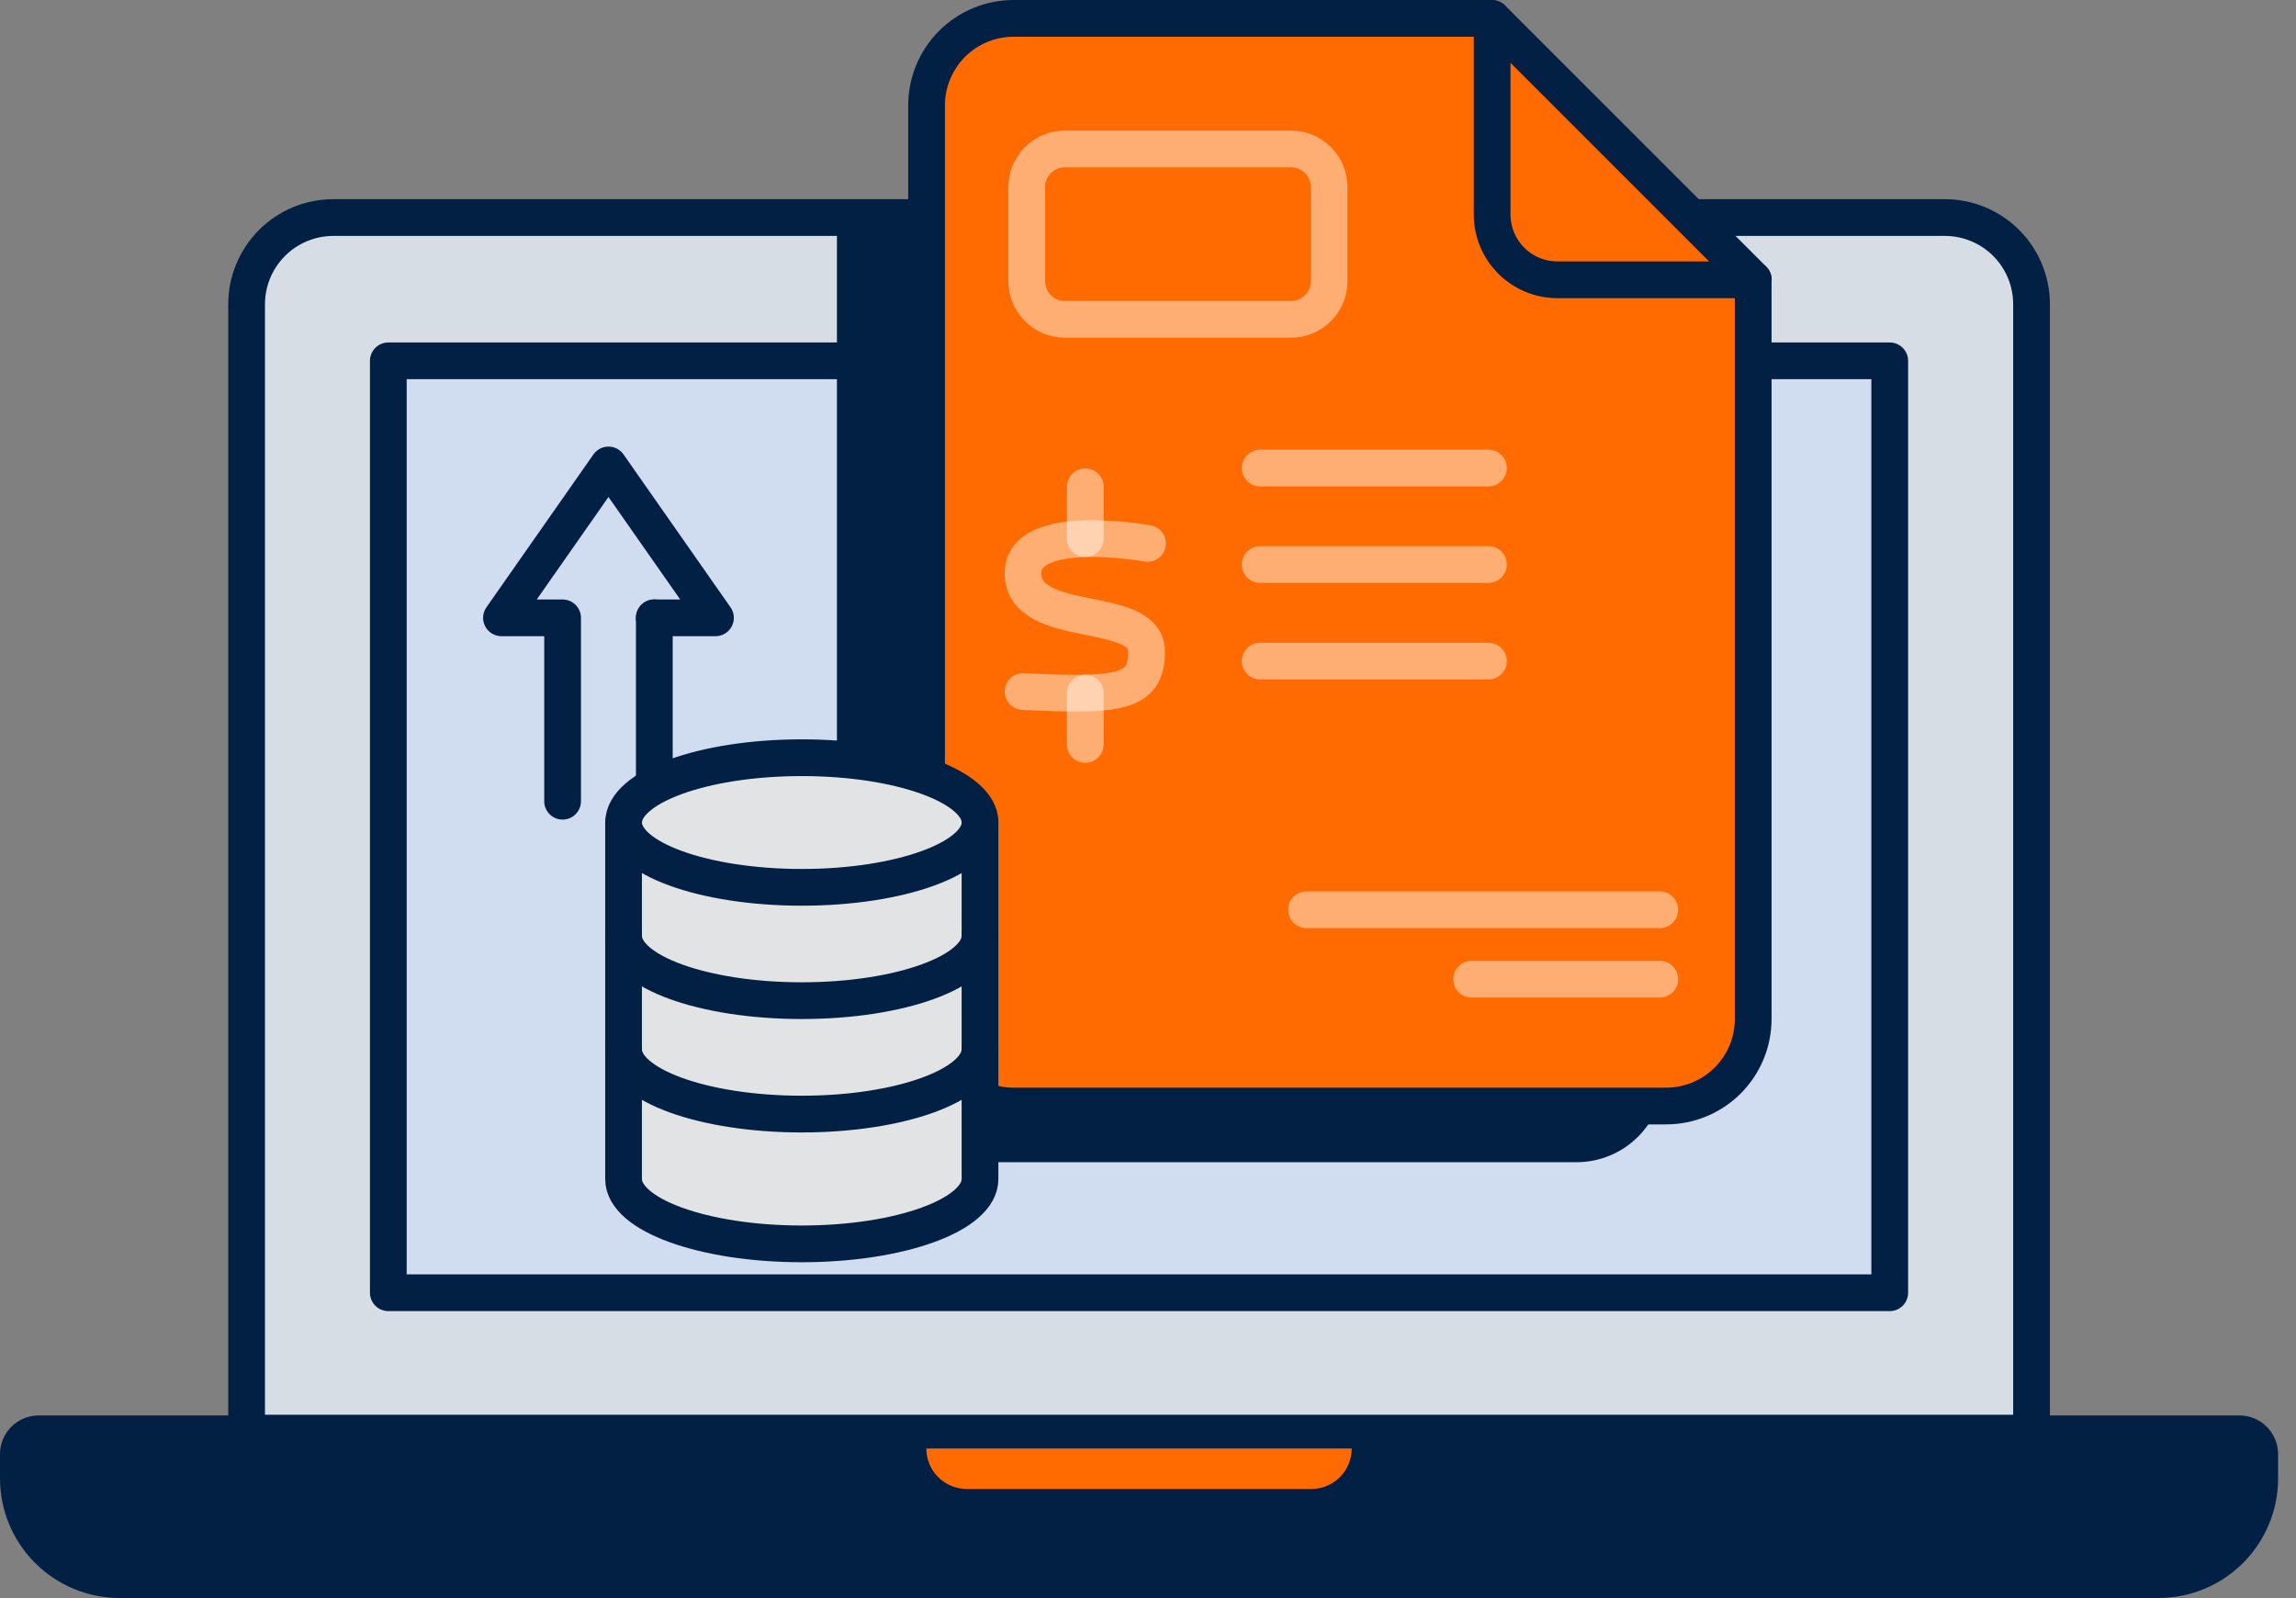 <svg width="125" height="87" viewBox="0 0 125 87" fill="none" xmlns="http://www.w3.org/2000/svg">
<rect x="0" y="0" width="125" height="87" fill="#808080" stroke="none"/>
<path d="M18.137 11.844H105.886C107.137 11.845 108.337 12.342 109.221 13.227C110.106 14.112 110.602 15.312 110.602 16.563V78.022H13.426V16.563C13.427 15.313 13.923 14.115 14.806 13.23C15.689 12.345 16.887 11.847 18.137 11.844Z" fill="#D7DDE5"/>
<path d="M18.137 11.844H105.886C107.137 11.845 108.337 12.342 109.221 13.227C110.106 14.112 110.602 15.312 110.602 16.563V78.022H13.426V16.563C13.427 15.313 13.923 14.115 14.806 13.23C15.689 12.345 16.887 11.847 18.137 11.844V11.844Z" stroke="#022044" stroke-width="2" stroke-linecap="round" stroke-linejoin="round"/>
<path d="M102.882 19.645H21.141V70.381H102.882V19.645Z" fill="#D0DDF0"/>
<path d="M102.882 19.645H21.141V70.381H102.882V19.645Z" stroke="#022044" stroke-width="2" stroke-linecap="round" stroke-linejoin="round"/>
<path d="M2.102 78.061H121.923C122.215 78.061 122.495 78.178 122.702 78.385C122.909 78.592 123.025 78.873 123.025 79.166V80.487C123.025 81.949 122.444 83.352 121.41 84.386C120.376 85.42 118.973 86.001 117.511 86.001H6.517C5.054 86.001 3.651 85.42 2.617 84.386C1.582 83.352 1.001 81.95 1 80.487V79.157C1.002 78.866 1.119 78.587 1.326 78.382C1.532 78.177 1.811 78.061 2.102 78.061Z" fill="#022044"/>
<path d="M117.508 83.516H6.517C5.194 83.516 3.916 83.039 2.916 82.174C1.916 81.31 1.26 80.114 1.068 78.806C1.027 78.921 1.005 79.042 1.003 79.164V80.486C1.004 81.948 1.585 83.35 2.619 84.383C3.653 85.417 5.054 85.998 6.517 85.999H117.514C118.976 85.999 120.379 85.418 121.413 84.384C122.447 83.35 123.028 81.948 123.028 80.486V79.155C123.027 79.033 123.005 78.912 122.963 78.797C122.772 80.108 122.116 81.306 121.115 82.173C120.113 83.04 118.833 83.517 117.508 83.516Z" fill="#022044"/>
<path d="M2.102 78.061H121.923C122.215 78.061 122.496 78.178 122.702 78.385C122.909 78.592 123.025 78.873 123.025 79.166V80.487C123.025 81.949 122.444 83.352 121.41 84.386C120.376 85.42 118.973 86.001 117.511 86.001H6.517C5.054 86.001 3.651 85.42 2.617 84.386C1.582 83.352 1.001 81.95 1 80.487V79.157C1.002 78.866 1.119 78.587 1.326 78.382C1.532 78.177 1.811 78.061 2.102 78.061V78.061Z" stroke="#022044" stroke-width="2" stroke-linecap="round" stroke-linejoin="round"/>
<path d="M50.43 78.859H73.592C73.592 79.445 73.359 80.006 72.946 80.42C72.532 80.834 71.97 81.067 71.385 81.067H52.637C52.052 81.066 51.491 80.833 51.077 80.419C50.663 80.005 50.431 79.445 50.43 78.859Z" fill="#FF6B00"/>
<path d="M61.795 17.458C62.798 17.458 63.611 16.645 63.611 15.642C63.611 14.639 62.798 13.826 61.795 13.826C60.792 13.826 59.979 14.639 59.979 15.642C59.979 16.645 60.792 17.458 61.795 17.458Z" fill="#022044"/>
<path d="M45.565 11.631V58.533C45.565 59.791 46.065 60.996 46.954 61.885C47.843 62.774 49.048 63.274 50.306 63.274H85.829C87.086 63.274 88.291 62.774 89.18 61.885C90.069 60.996 90.569 59.791 90.569 58.533V18.273L83.924 11.631H45.565Z" fill="#022044"/>
<path d="M55.185 60.215H90.708C91.965 60.215 93.171 59.716 94.06 58.827C94.949 57.938 95.448 56.732 95.448 55.475V15.221L81.227 1H55.185C53.928 1 52.722 1.499 51.833 2.388C50.944 3.277 50.445 4.483 50.445 5.74V55.481C50.446 56.737 50.947 57.941 51.835 58.829C52.724 59.717 53.929 60.215 55.185 60.215Z" fill="#FF6B00"/>
<path d="M81.235 1.012V11.677C81.235 12.62 81.61 13.525 82.277 14.191C82.943 14.858 83.848 15.233 84.791 15.233H95.456" stroke="#022044" stroke-width="2" stroke-linecap="round" stroke-linejoin="round"/>
<path d="M55.185 60.215H90.708C91.965 60.215 93.171 59.716 94.06 58.827C94.949 57.938 95.448 56.732 95.448 55.475V15.221L81.227 1H55.185C53.928 1 52.722 1.499 51.833 2.388C50.944 3.277 50.445 4.483 50.445 5.74V55.481C50.446 56.737 50.947 57.941 51.835 58.829C52.724 59.717 53.929 60.215 55.185 60.215Z" stroke="#022044" stroke-width="2" stroke-linecap="round" stroke-linejoin="round"/>
<path opacity="0.45" d="M68.606 25.479H81.034" stroke="white" stroke-width="2" stroke-linecap="round" stroke-linejoin="round"/>
<path d="M84.145 25.479H90.361" stroke="#FF6B00" stroke-width="2" stroke-linecap="round" stroke-linejoin="round"/>
<path opacity="0.45" d="M68.606 30.734H81.034" stroke="white" stroke-width="2" stroke-linecap="round" stroke-linejoin="round"/>
<path d="M84.145 30.734H90.361" stroke="#FF6B00" stroke-width="2" stroke-linecap="round" stroke-linejoin="round"/>
<path opacity="0.45" d="M68.606 35.992H81.034" stroke="white" stroke-width="2" stroke-linecap="round" stroke-linejoin="round"/>
<path d="M84.145 35.992H90.361" stroke="#FF6B00" stroke-width="2" stroke-linecap="round" stroke-linejoin="round"/>
<path opacity="0.45" d="M71.13 49.529H90.361" stroke="white" stroke-width="2" stroke-linecap="round" stroke-linejoin="round"/>
<path opacity="0.45" d="M80.117 53.31H90.362" stroke="white" stroke-width="2" stroke-linecap="round" stroke-linejoin="round"/>
<path d="M84.145 41.252H90.361" stroke="#FF6B00" stroke-width="2" stroke-linecap="round" stroke-linejoin="round"/>
<path opacity="0.45" d="M62.473 29.585C62.473 29.585 55.697 28.358 55.697 31.206C55.697 34.358 62.423 32.85 62.423 35.469C62.423 37.712 60.983 37.916 55.697 37.647" stroke="white" stroke-width="2" stroke-linecap="round" stroke-linejoin="round"/>
<path opacity="0.45" d="M59.084 26.5V29.323" stroke="white" stroke-width="2" stroke-linecap="round" stroke-linejoin="round"/>
<path opacity="0.45" d="M59.084 37.736V40.53" stroke="white" stroke-width="2" stroke-linecap="round" stroke-linejoin="round"/>
<path opacity="0.45" d="M70.289 8.109H57.97C56.826 8.109 55.899 9.037 55.899 10.18V15.312C55.899 16.455 56.826 17.383 57.97 17.383H70.289C71.433 17.383 72.36 16.455 72.36 15.312V10.18C72.36 9.037 71.433 8.109 70.289 8.109Z" stroke="white" stroke-width="2" stroke-linecap="round" stroke-linejoin="round"/>
<path d="M35.621 33.637H38.952L33.127 25.314L27.302 33.637H30.629V43.621" stroke="#022044" stroke-width="2" stroke-linecap="round" stroke-linejoin="round"/>
<path d="M35.623 33.635V50.279" stroke="#022044" stroke-width="2" stroke-linecap="round" stroke-linejoin="round"/>
<path d="M43.651 41.252C38.294 41.252 33.948 42.831 33.948 44.781V64.183C33.948 66.133 38.294 67.712 43.651 67.712C49.008 67.712 53.354 66.133 53.354 64.183V44.789C53.354 42.831 49.011 41.252 43.651 41.252Z" fill="#E1E3E5"/>
<path d="M43.654 48.309C49.013 48.309 53.357 46.729 53.357 44.781C53.357 42.832 49.013 41.252 43.654 41.252C38.295 41.252 33.951 42.832 33.951 44.781C33.951 46.729 38.295 48.309 43.654 48.309Z" stroke="#022044" stroke-width="2" stroke-linecap="round" stroke-linejoin="round"/>
<path d="M53.354 57.129C53.354 59.075 49.011 60.654 43.651 60.654C38.292 60.654 33.948 59.075 33.948 57.129" stroke="#022044" stroke-width="2" stroke-linecap="round" stroke-linejoin="round"/>
<path d="M53.354 50.953C53.354 52.9 49.011 54.479 43.651 54.479C38.292 54.479 33.948 52.9 33.948 50.953" stroke="#022044" stroke-width="2" stroke-linecap="round" stroke-linejoin="round"/>
<path d="M33.948 44.789V64.192C33.948 66.141 38.294 67.72 43.651 67.72C49.008 67.72 53.354 66.141 53.354 64.192V44.789" stroke="#022044" stroke-width="2" stroke-linecap="round" stroke-linejoin="round"/>
</svg>
